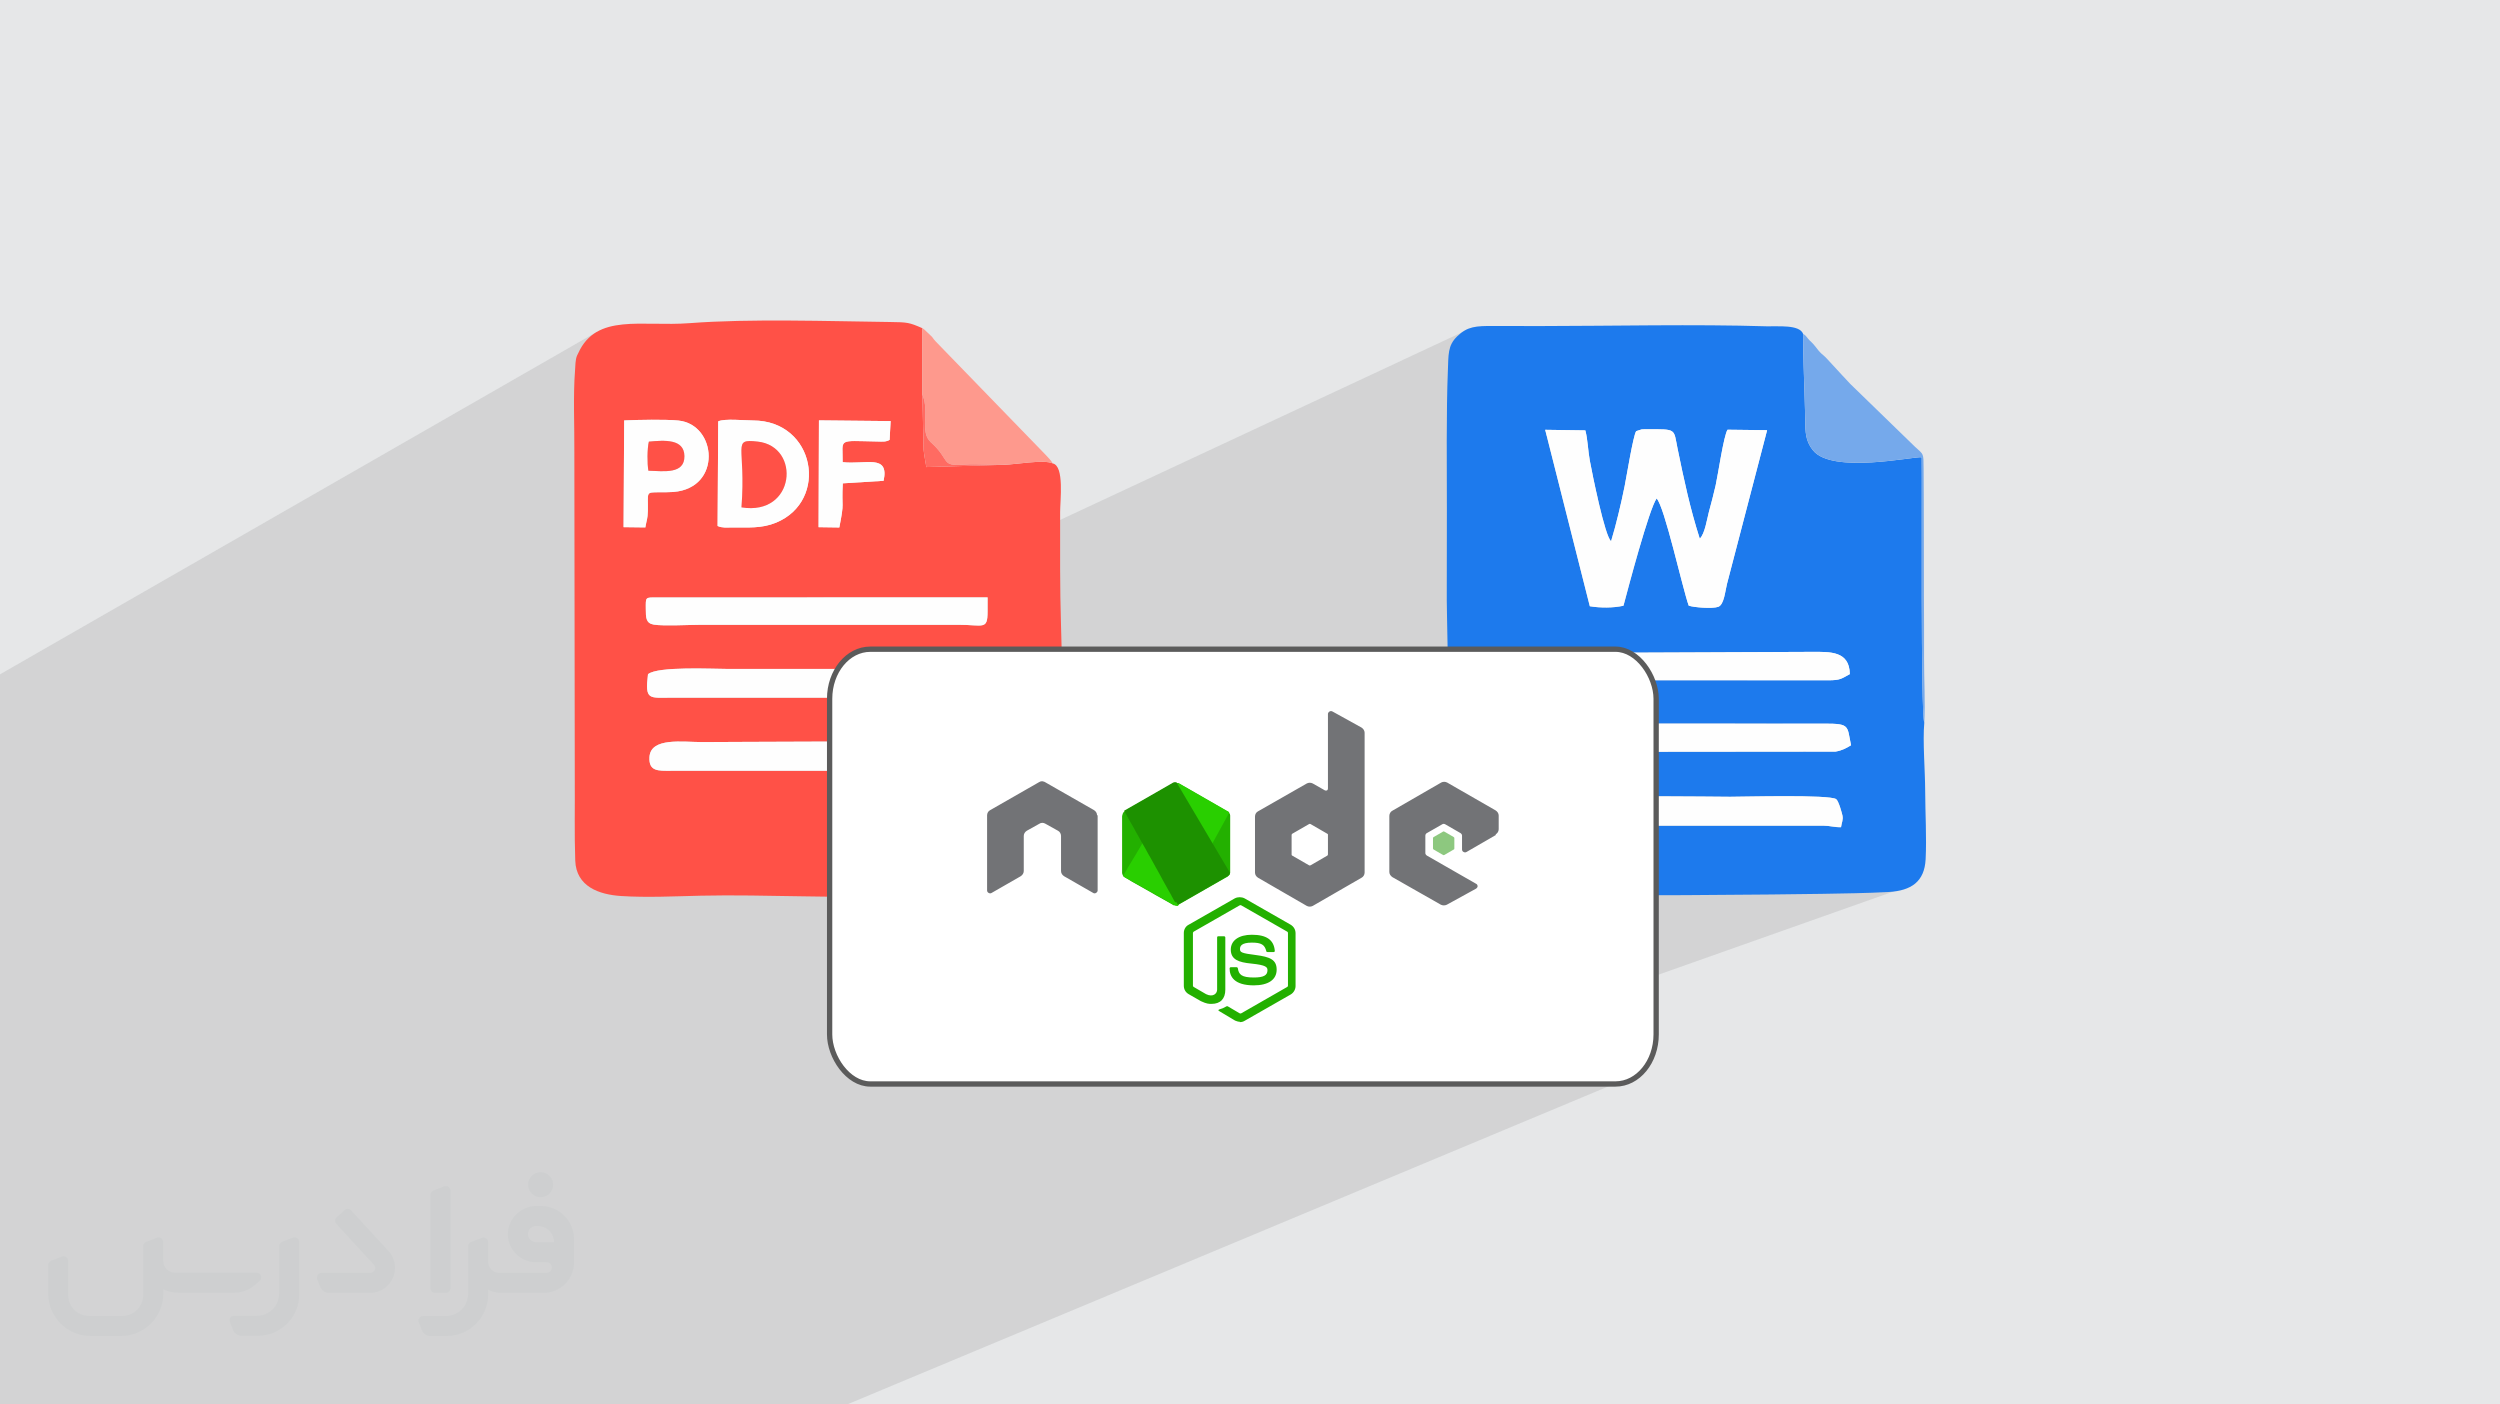 <?xml version="1.0" encoding="UTF-8"?>
<!DOCTYPE svg PUBLIC "-//W3C//DTD SVG 1.0//EN" "http://www.w3.org/TR/2001/REC-SVG-20010904/DTD/svg10.dtd">
<!-- Creator: CorelDRAW -->
<svg xmlns="http://www.w3.org/2000/svg" xml:space="preserve" width="94.192mm" height="52.917mm" version="1.0" style="shape-rendering:geometricPrecision; text-rendering:geometricPrecision; image-rendering:optimizeQuality; fill-rule:evenodd; clip-rule:evenodd"
viewBox="0 0 9404.92 5283.66"
 xmlns:xlink="http://www.w3.org/1999/xlink"
 xmlns:xodm="http://www.corel.com/coreldraw/odm/2003">
 <defs>
  <style type="text/css">
   <![CDATA[
    .str0 {stroke:#5B5B5B;stroke-width:19.97;stroke-miterlimit:22.926}
    .fil4 {fill:#1D7AED}
    .fil15 {fill:#1D9100}
    .fil13 {fill:#23B000}
    .fil14 {fill:#29CF00}
    .fil7 {fill:#75A9EB}
    .fil6 {fill:#FE998D}
    .fil5 {fill:#FEFEFE}
    .fil3 {fill:#FF5147}
    .fil8 {fill:#FF6B62}
    .fil9 {fill:white}
    .fil10 {fill:#23B000;fill-rule:nonzero}
    .fil11 {fill:#727376;fill-rule:nonzero}
    .fil1 {fill:#373435;fill-rule:nonzero;fill-opacity:0.031}
    .fil2 {fill:#2B2A29;fill-opacity:0.102}
    .fil12 {fill:#1D9100;fill-rule:nonzero;fill-opacity:0.502}
    .fil0 {fill:#E6E7E8}
   ]]>
  </style>
 </defs>
 <g id="Layer_x0020_1">
  <polygon class="fil0" points="-0,0 9404.92,0 9404.92,5283.66 -0,5283.66 "/>
  <g id="_2411345150656">
   <path class="fil1" d="M1125.4 4672.59l0 197.03c0,20.41 -3.74,40.82 -11.66,59.56 -7.92,18.74 -19.16,36.25 -33.74,50.4 -14.58,14.58 -31.65,25.82 -50.4,33.74 -18.74,7.92 -39.15,11.66 -59.56,11.66l-60.82 0c-7.08,0 -14.16,-2.08 -19.99,-6.25 -5.83,-4.16 -10.41,-9.58 -12.92,-16.25l-11.24 -29.16c-0.83,-2.5 -1.25,-5.41 -1.25,-8.33 0,-2.92 1.25,-5.42 2.92,-7.92 1.67,-2.5 3.74,-4.16 6.25,-5.41 2.5,-1.25 5.41,-2.09 7.91,-1.67l86.23 0c22.08,0 42.91,-8.75 58.73,-24.57 15.41,-15.42 24.15,-36.65 24.15,-58.73l0 -179.12c0,-3.33 1.26,-6.66 3.33,-9.58 2.09,-2.92 5,-5 7.92,-6.25l40.82 -15.83c2.5,-0.84 5.41,-1.25 8.33,-0.84 2.92,0.42 5.42,1.26 7.5,2.92 2.09,1.67 4.17,3.75 5.42,6.25 1.25,2.92 2.08,5.83 2.08,8.33z"/>
   <path class="fil1" d="M2033.88 4536.8l-15 0c-59.57,0 -109.13,48.73 -108.31,107.88 0.42,27.5 12.08,54.16 31.66,73.32 19.57,19.57 46.23,30.4 74.14,30.4l39.57 0c5.42,0 10.41,2.08 14.17,5.83 3.74,3.74 5.83,8.75 5.83,14.16 0,5.42 -2.09,10.41 -5.83,14.17 -3.75,3.74 -8.75,5.83 -14.17,5.83l-179.11 0c-10.83,0 -20.83,-4.58 -28.33,-12.08 -7.5,-7.5 -11.66,-17.91 -12.08,-28.33l0 -74.98c0,-2.92 -0.83,-5.41 -2.08,-7.92 -1.25,-2.5 -3.33,-4.57 -5.42,-6.24 -2.08,-1.67 -4.99,-2.51 -7.5,-2.92 -2.92,-0.42 -5.41,0 -8.33,0.83l-41.24 15.83c-2.92,1.25 -5.83,3.33 -7.92,6.25 -2.08,2.92 -2.92,6.25 -2.92,9.58l0 179.12c0,22.08 -8.75,43.32 -24.15,58.73 -15.42,15.42 -36.65,24.57 -58.73,24.57l-86.64 0.01c-2.92,0 -5.42,0.83 -7.92,2.08 -2.5,1.25 -4.58,3.33 -6.25,5.42 -1.66,2.5 -2.5,4.99 -2.92,7.5 -0.41,2.92 0,5.41 1.26,8.33l11.24 29.16c2.5,6.67 7.08,12.5 12.91,16.66 5.83,4.16 12.91,6.25 20,5.83l60.81 0c41.24,0 80.81,-16.25 109.97,-45.82 29.16,-29.16 45.81,-68.74 45.81,-109.97l0 -18.32c15.84,7.91 33.33,12.08 50.82,12.08l157.03 0c30.41,0 59.99,-12.08 81.65,-33.74 21.66,-21.67 33.74,-50.82 33.74,-81.65l0 -85.81c0,-33.32 -13.33,-65.39 -36.65,-89.14 -23.74,-23.74 -55.82,-36.65 -89.14,-36.65zm50.39 136.2l-66.64 0c-7.92,0 -15.42,-2.5 -21.25,-7.91 -5.83,-5.42 -9.59,-12.5 -10.41,-20.42 0,-4.16 0.42,-8.75 2.08,-12.91 1.67,-4.16 3.75,-7.91 6.67,-10.82 5.83,-5.42 13.75,-8.76 21.66,-8.76l7.09 0c16.25,0 31.65,6.25 42.9,17.91 11.66,11.25 17.91,26.66 17.91,42.91z"/>
   <path class="fil1" d="M1694.39 4478.9l0 367.39c0,2.08 -0.42,4.57 -1.25,6.66 -0.84,2.09 -2.09,4.16 -3.75,5.83 -1.67,1.67 -3.33,2.92 -5.41,3.74 -2.09,0.84 -4.16,1.26 -6.67,1.26l-40.82 0c-2.08,0 -4.58,-0.42 -6.66,-1.26 -2.09,-0.83 -4.16,-2.08 -5.42,-3.74 -1.66,-1.67 -2.92,-3.74 -3.74,-5.83 -0.83,-2.09 -1.25,-4.58 -1.25,-6.66l0 -351.57c0,-3.32 0.83,-6.66 2.92,-9.58 2.08,-2.92 4.58,-5 7.91,-6.25l40.83 -15.83c2.5,-0.84 5.41,-1.25 8.33,-1.25 2.92,0.41 5.41,1.25 7.5,2.92 2.5,1.66 4.16,3.74 5.41,6.24 1.25,2.09 2.09,5 2.09,7.92z"/>
   <path class="fil1" d="M1391.56 4863.79l-153.7 0c-7.08,0 -14.17,-2.09 -20,-6.25 -5.83,-4.16 -10.41,-9.99 -13.33,-16.66l-11.24 -28.74c-0.83,-2.51 -1.25,-5.42 -0.83,-8.34 0.41,-2.92 1.25,-5.41 2.92,-7.91 1.66,-2.51 3.74,-4.16 6.24,-5.42 2.51,-1.25 5.42,-2.08 7.92,-2.08l184.11 0c3.33,0 6.66,-1.25 9.58,-2.92 2.93,-2.09 5,-4.58 6.67,-7.92 1.25,-3.33 1.67,-6.66 1.25,-9.99 -0.42,-3.33 -2.08,-6.67 -4.16,-9.17l-141.63 -154.12c-2.92,-3.33 -4.58,-7.92 -4.58,-12.5 0,-4.58 2.09,-8.75 5.83,-12.08l29.58 -27.49c3.33,-2.92 7.92,-4.58 12.5,-4.58 4.58,0.42 8.75,2.09 12.08,5.83l140.37 152.87c55.41,59.57 12.5,157.46 -69.56,157.46z"/>
   <path class="fil1" d="M977.53 4817.97l-20 17.07c-20.83,17.91 -47.49,27.91 -74.98,27.91l-211.19 0c-19.57,0 -39.15,-4.16 -57.06,-12.49l0 16.25c0,20.82 -4.16,41.65 -12.08,60.81 -7.91,19.16 -19.57,36.65 -34.57,51.65 -14.58,14.58 -32.07,26.24 -51.65,34.58 -19.16,7.91 -39.99,12.07 -60.82,12.07l-114.55 0.01c-20.83,0 -41.66,-4.17 -60.82,-12.08 -19.16,-7.92 -36.65,-19.58 -51.65,-34.58 -14.58,-14.58 -26.24,-32.07 -34.57,-51.65 -7.92,-19.16 -12.08,-39.98 -12.08,-60.81l0 -107.89c0,-3.33 1.25,-6.66 2.92,-9.58 2.09,-2.92 4.58,-5 7.92,-6.25l40.82 -15.83c2.5,-0.84 5.41,-1.26 8.33,-0.84 2.92,0.42 5.42,1.25 7.5,2.92 2.09,1.67 4.16,3.75 5.42,6.25 1.25,2.5 2.08,5 2.08,7.92l0 128.71c0,20.83 8.34,40.82 22.92,55.41 14.58,14.58 34.57,22.91 55.4,22.91l125.79 0c20.83,0 40.41,-8.34 54.99,-22.92 14.58,-14.58 22.92,-34.57 22.92,-55.4l0 -184.11c0,-3.33 1.25,-6.67 2.92,-9.59 2.08,-2.92 4.57,-4.99 7.91,-6.24l40.82 -15.84c2.51,-0.83 5.42,-1.25 8.34,-0.83 2.92,0.42 5.41,1.25 7.91,2.92 2.51,1.67 4.17,3.74 5.42,6.25 1.25,2.5 2.08,5.41 2.08,7.91l0 70.4c0,11.66 4.58,23.32 12.92,31.65 8.33,8.34 19.57,13.33 31.65,13.33l307.4 0c3.33,0 7.09,0.84 9.59,2.92 2.92,2.09 5,5 6.25,7.92 1.25,3.33 1.25,6.66 0.41,10.41 0,3.74 -2.08,6.66 -4.57,8.75z"/>
   <path class="fil1" d="M2033.88 4503.89c25.82,0 47.07,-21.25 47.07,-47.07 0,-25.83 -21.25,-47.07 -47.07,-47.07 -25.83,0 -47.08,21.24 -47.08,47.07 0,25.82 21.25,47.07 47.08,47.07z"/>
  </g>
  <polygon class="fil2" points="7202.64,3325.65 5592.24,3895.65 6146.23,4047.12 3186.24,5283.66 -0,5283.66 -0,2536.82 2245.46,1248.3 2699.57,1978.78 3363.48,2247.45 5498.73,1250.78 "/>
  <g id="_2411345155120">
   <path class="fil3" d="M3406.22 2794.97c10.06,25.35 6,75.05 4.7,106.65 -78.07,3.23 -173.98,-2.24 -254.79,-2.14l-632.08 0.12c-48.45,0.2 -83.61,2.66 -80.86,-50.98 3.9,-75.93 125.65,-56.87 197.93,-56.9 115.17,-0.06 741.84,-5.66 765.1,3.26zm-968.51 -258.59c36,-30.8 245.73,-19.74 301.73,-19.82l814.65 0.1c86.38,-0.12 71.47,0.24 140.8,23.02 4.02,84.92 -11.65,84.97 -93.98,84.82l-1072.15 0.05c-87.06,-0.07 -103.12,11.65 -91.05,-88.17zm198.73 -185.96c-43.18,0.08 -139.68,5.42 -176.68,-0.59 -30.16,-4.9 -30.15,-26.82 -30.28,-58.37 -0.18,-46.61 -3.02,-43.81 43.1,-43.81l1242.74 -0.29c0.17,17.86 -0.08,35.74 -0.08,53.6 -0.02,70.15 -16.09,49.57 -109.64,49.41l-969.15 0.06zm65.46 -765.26c23.98,-11.34 98.27,-3.4 131.18,-3.32 234.29,0.5 286.45,302.02 86.36,384.43 -54.93,22.62 -106.11,17.55 -165.96,17.96 -19.2,0.13 -37.22,2.34 -53.91,-5.44l2.33 -393.62zm-353.79 -3.54c50.76,-2.4 154.86,-4.33 203.45,0.44 145.97,14.33 165.27,253.96 -17.93,268.7 -16.65,1.34 -34.98,0.99 -51.82,1.16 -54.75,0.56 -43.11,-2.65 -44.5,69.81 -0.58,30.89 -5.44,36.93 -9.51,62.47l-81.98 -1.03 2.29 -401.55zm732.7 -0.17l269.71 2.71 -3.86 70.59c-14.21,8.35 -27.54,6.4 -45.37,6.11 -154.28,-2.52 -130.27,-13.28 -131.33,77.72 84.71,10.41 176.33,-32.48 154.13,70.13l-153.58 9.62c-5.08,99.73 7.39,62.75 -13.03,165.98l-77.98 -1.12 1.32 -401.74zm466.19 1777.15c19.8,-100.08 16.04,-139.96 51.31,-259.81 39.7,-134.84 138.44,-293.97 233.8,-393.52l122.26 -111.85c12.63,-9.55 34.97,-22.69 42.04,-36.97 -2.13,-137.03 -8.41,-276.36 -8.25,-414.78 0.09,-71.79 -0.07,-143.57 -0.02,-215.36 0.03,-43.52 16.33,-173 -27.54,-182.84 -33.52,-16.19 -142.66,4.65 -187.26,5.22l-288.6 8.37c-3.21,-20.13 -8.27,-45.85 -10.23,-65.32l-4.61 -207.41 0.01 -249.65c-49.66,-21.74 -56.11,-22.46 -121.78,-23.3 -232.61,-2.99 -527.73,-12.99 -752.97,4.27 -182.64,13.99 -351.45,-38.45 -419.97,113.2l-4.44 8.99c-6.79,16.23 -6.03,37.39 -7.56,56.73 -7.43,93.91 -1.8,210.5 -2.56,307.02l1.61 1231.48c0.81,100.12 -1.74,204.15 1.78,304.42 3.43,97.98 89.88,127.97 172.86,133.34 96.66,6.26 203.11,0.96 299.53,-1.29 238.59,-5.55 545,12.17 768.06,0.07 45.36,-2.46 101.06,-9.83 142.54,-10.98z"/>
   <path class="fil4" d="M6119.77 3106.17c-110.7,-0.07 -154.02,15.96 -156.03,-46.52 -0.75,-23.11 -4.05,-47.36 10.37,-56.76 18.39,-11.99 473.34,-5.59 534.25,-5.41 42.67,0.13 375.81,-9.19 399.39,8.96 9.92,7.64 22.87,57.49 23.77,62.54 2.84,15.82 -3.14,25.3 -5.65,42.89 -24.31,0.81 -41.17,-5.54 -66.24,-5.76l-468.31 0.06c-90.52,-0.08 -181.04,0.08 -271.55,0.02zm-243.46 -277.67c-92.29,-0.11 -145.98,16.43 -142.12,-50.12 1.26,-21.72 11.28,-28.23 21.69,-40.95 15.55,-19.01 21.3,-15.4 50.06,-15.26l1058.25 0.13c96.67,-0.01 83.86,8.04 99.39,81.28 -17.48,10.56 -32.78,19.49 -58.43,23.9l-1028.83 1.02zm941.06 -376.21c66.7,-0.01 140.38,-4.01 141.59,83.69 -31.24,16.86 -34.96,23.18 -80.53,23.25l-927.21 -0.22c-140.38,0.29 -258.54,31.76 -226.96,-102.06l1093.11 -4.67zm-1004.4 -835.38l151.02 2.18c9.17,34.83 9.95,76.5 16.68,113.16 9.88,53.76 57.19,286.12 80.12,303.68 19.43,-64.3 36.75,-136.39 50.92,-206.45 7.59,-37.54 32.3,-190.77 43.51,-207.51l20.55 -6.57c3.79,-0.5 14.5,-0.45 18.81,-0.46 114.83,-0.27 100.73,-3.3 116.42,72.9 24.44,118.6 46.46,222.77 83.39,338.47 19.07,-17.14 27.78,-75.76 34.24,-99.81 8.98,-33.44 17.84,-66.17 25.65,-100.89 8.67,-38.54 30.55,-188.42 44.71,-209.01l148.84 1.75 -150.88 577.92c-6.89,26.66 -10.76,79.17 -33.4,86.73 -22.79,7.62 -92.93,1.97 -110.64,-4.64 -23.69,-66.31 -90.85,-372.77 -120.8,-403.22 -28.75,40.64 -106.67,336.03 -124.67,403.6 -38.2,8.6 -86.17,8.56 -126.63,2.01l-167.87 -663.83zm-368.97 989.44c4.75,15.61 54.35,62.01 68.37,77.2 70.1,75.99 126.81,147.92 177.32,248.83 33.53,67 61.51,121.96 87.65,198.18 20.8,60.64 45.67,174.15 49.54,232.73 110.44,10.13 913.37,1.42 1027.95,-0.68 84.01,-1.55 165.81,-2.44 248.75,-6.88 87.35,-4.68 136.22,-39.59 140.54,-123.03 4.15,-80.42 -1.45,-175.39 -1.67,-257.67 -0.19,-75.76 -9.73,-185.76 -3.36,-256.19 -14.01,-34.56 -8,-879.23 -9.71,-998.68 -26.31,-4.29 -336.81,64.27 -408.94,-26 -21.81,-27.29 -28.48,-53.52 -28.92,-95.59 -0.4,-38.21 -1.89,-75.82 -2.88,-112.12 -2.06,-75.69 -5.72,-154.36 -5.39,-230.53 -13.85,-35.91 -95.06,-27.05 -137.69,-28.38 -268.52,-8.36 -580.01,-1.15 -853.52,-0.92 -57.75,0.05 -115.49,-0.14 -173.23,-0.33 -66.77,-0.21 -98.18,1.35 -136.8,38.79 -36.38,35.27 -32.6,69.2 -35.24,132.02 -6.02,143.77 -3.88,373.48 -3.68,519.81 0.16,113.94 -0.63,227.86 -0.4,341.78 0.14,67.55 8.1,302.47 1.31,347.64z"/>
   <path class="fil5" d="M5980.83 2280.74c40.46,6.55 88.43,6.59 126.63,-2.01 18,-67.57 95.92,-362.96 124.67,-403.6 29.94,30.45 97.1,336.91 120.8,403.22 17.71,6.61 87.86,12.26 110.64,4.64 22.64,-7.56 26.51,-60.07 33.4,-86.73l150.88 -577.92 -148.84 -1.75c-14.16,20.59 -36.05,170.47 -44.71,209.01 -7.81,34.72 -16.67,67.45 -25.65,100.89 -6.46,24.05 -15.17,82.66 -34.24,99.81 -36.93,-115.69 -58.95,-219.87 -83.39,-338.47 -15.7,-76.19 -1.6,-73.17 -116.42,-72.9 -4.31,0.01 -15.02,-0.04 -18.81,0.46l-20.55 6.57c-11.21,16.73 -35.93,169.96 -43.51,207.51 -14.17,70.05 -31.49,142.14 -50.92,206.45 -22.93,-17.56 -70.24,-249.92 -80.12,-303.68 -6.73,-36.65 -7.52,-78.33 -16.68,-113.16l-151.02 -2.18 167.87 663.83z"/>
   <path class="fil5" d="M2437.71 2536.38c-12.07,99.82 3.99,88.1 91.05,88.17l1072.15 -0.05c82.33,0.15 98,0.1 93.98,-84.82 -69.33,-22.78 -54.42,-23.13 -140.8,-23.02l-814.65 -0.1c-56.01,0.08 -265.74,-10.98 -301.73,19.82z"/>
   <path class="fil5" d="M2636.44 2350.42l969.15 -0.06c93.56,0.17 109.62,20.75 109.64,-49.41 0,-17.86 0.25,-35.74 0.08,-53.6l-1242.74 0.29c-46.12,0 -43.28,-2.8 -43.1,43.81 0.13,31.55 0.12,53.47 30.28,58.37 37,6.01 133.5,0.67 176.68,0.59z"/>
   <path class="fil5" d="M5876.3 2828.5l1028.83 -1.02c25.65,-4.41 40.95,-13.34 58.43,-23.9 -15.53,-73.24 -2.72,-81.29 -99.39,-81.28l-1058.25 -0.13c-28.77,-0.14 -34.52,-3.75 -50.06,15.26 -10.4,12.72 -20.43,19.23 -21.69,40.95 -3.85,66.55 49.83,50.01 142.12,50.12z"/>
   <path class="fil5" d="M5724.25 2456.96c-31.58,133.82 86.58,102.35 226.96,102.06l927.21 0.22c45.57,-0.07 49.29,-6.39 80.53,-23.25 -1.21,-87.71 -74.89,-83.7 -141.59,-83.69l-1093.11 4.67z"/>
   <path class="fil6" d="M3469.9 1484.31c28.47,66.61 -11.62,140.64 32.35,180.02 75.82,67.91 33.01,90.4 126.74,83.68 44.53,-3.2 97.34,1.81 144.36,0.66 44.59,-0.57 153.74,-21.41 187.26,-5.22 -7.46,-12.55 -18,-22.73 -29.47,-34.99l-410.31 -423.1c-7.64,-7.69 -8.37,-10.21 -14.59,-18.17l-29.64 -28.06c-0.93,-0.68 -2.54,-1.7 -3.31,-2.25 -0.79,-0.55 -2.21,-1.57 -3.38,-2.23l-0.01 249.65z"/>
   <path class="fil7" d="M7239.07 2718.84c4.44,-73.43 -1.13,-164.23 -0.77,-240.09 0.37,-79.5 -0.2,-159.26 -0.49,-238.78 -0.58,-159.19 0.16,-318.41 -1.24,-477.58 -0.53,-59.71 0.89,-50.82 -32.81,-82.01l-242.27 -235.27c-11.03,-11.45 -18.79,-19.55 -29.48,-31.48l-58.4 -63.34c-11.09,-12.82 -19.79,-16.51 -30.96,-29.81 -10.97,-13.06 -16.1,-21.78 -27.84,-33.11 -8.67,-8.36 -6.45,-5.75 -13.75,-14.15 -10.01,-11.52 -5.37,-8.87 -17.82,-17.29 -0.33,76.17 3.33,154.85 5.39,230.53 0.99,36.31 2.48,73.91 2.88,112.12 0.44,42.07 7.11,68.3 28.92,95.59 72.13,90.27 382.63,21.71 408.94,26 1.71,119.45 -4.3,964.12 9.71,998.68z"/>
   <path class="fil5" d="M6925.86 3111.85c2.52,-17.58 8.49,-27.07 5.65,-42.89 -0.91,-5.04 -13.85,-54.9 -23.77,-62.54 -23.57,-18.14 -356.72,-8.83 -399.39,-8.96 -60.91,-0.18 -515.86,-6.58 -534.25,5.41 -14.43,9.41 -11.12,33.66 -10.37,56.76 2.02,62.48 45.33,46.45 156.03,46.52 90.51,0.06 181.03,-0.1 271.55,-0.02l468.31 -0.06c25.07,0.22 41.93,6.57 66.24,5.76z"/>
   <path class="fil5" d="M3406.22 2794.97c-23.26,-8.92 -649.94,-3.31 -765.1,-3.26 -72.28,0.03 -194.03,-19.02 -197.93,56.9 -2.76,53.64 32.41,51.18 80.86,50.98l632.08 -0.12c80.82,-0.1 176.72,5.36 254.79,2.14 1.3,-31.6 5.36,-81.3 -4.7,-106.65z"/>
   <path class="fil5" d="M2789.35 1908.69c17.93,-233.08 -38.92,-258.66 61.35,-247.44 163.39,18.29 141.82,280.77 -61.35,247.44zm-87.45 -323.53l-2.33 393.62c16.68,7.78 34.71,5.57 53.91,5.44 59.85,-0.41 111.03,4.65 165.96,-17.96 200.09,-82.41 147.93,-383.93 -86.36,-384.43 -32.91,-0.08 -107.2,-8.02 -131.18,3.32z"/>
   <path class="fil5" d="M2439.33 1770.79c-4.88,-25.25 -4.63,-84.37 1.69,-109.36 59.38,-5.52 132.79,-11.06 133.8,54.23 1.05,68.56 -76.68,57.09 -135.48,55.14zm-93.51 212.38l81.98 1.03c4.06,-25.53 8.93,-31.57 9.51,-62.47 1.39,-72.46 -10.24,-69.26 44.5,-69.81 16.84,-0.17 35.17,0.18 51.82,-1.16 183.2,-14.75 163.9,-254.37 17.93,-268.7 -48.6,-4.77 -152.69,-2.84 -203.45,-0.44l-2.29 401.55z"/>
   <path class="fil5" d="M3079.49 1983.19l77.98 1.12c20.42,-103.23 7.95,-66.25 13.03,-165.98l153.58 -9.62c22.21,-102.61 -69.41,-59.72 -154.13,-70.13 1.06,-91 -22.95,-80.24 131.33,-77.72 17.83,0.29 31.16,2.24 45.37,-6.11l3.86 -70.59 -269.71 -2.71 -1.32 401.74z"/>
   <path class="fil3" d="M2789.35 1908.69c203.16,33.34 224.74,-229.14 61.35,-247.44 -100.27,-11.22 -43.41,14.36 -61.35,247.44z"/>
   <path class="fil3" d="M2439.33 1770.79c58.8,1.96 136.53,13.42 135.48,-55.14 -1.01,-65.29 -74.42,-59.75 -133.8,-54.23 -6.32,24.99 -6.57,84.11 -1.69,109.36z"/>
   <path class="fil8" d="M3773.35 1748.67c-47.02,1.15 -99.83,-3.85 -144.36,-0.66 -93.73,6.72 -50.92,-15.78 -126.74,-83.68 -43.97,-39.38 -3.88,-113.41 -32.35,-180.02l4.61 207.41c1.97,19.47 7.03,45.19 10.23,65.32l288.6 -8.37z"/>
   <rect class="fil9 str0" x="3121.02" y="2442.28" width="3109.36" height="1635.61" rx="152.93" ry="186.45"/>
   <g>
    <path class="fil10" d="M4664.77 3843.92c-6.98,0 -12.68,-2.25 -18.38,-4.48l-57.44 -34.31c-9.22,-4.48 -4.48,-6.71 -1.23,-7.98 11.69,-3.46 13.93,-4.48 26.61,-11.44 0.99,-1.24 3.46,0 4.48,0l44.74 26.36c1.24,0.99 3.47,0.99 5.95,0l173.3 -99.42c1.24,-1.01 2.49,-2.25 2.49,-4.48l0 -198.62c0,-2.25 -1.24,-3.24 -2.49,-4.48l-173.3 -99.18c-1.23,-1.23 -3.46,-1.23 -5.95,0l-173.26 99.18c-1.24,1.25 -2.5,3.46 -2.5,4.48l0 198.62c0,2.23 1.24,3.47 2.5,4.48l46.97 27.33c26.35,12.7 41.52,-2.24 41.52,-16.89l0 -196.4c0,-3.47 2.25,-4.48 4.48,-4.48l21.88 0c2.23,0 4.48,2.25 4.48,4.48l0 196.4c0,34.06 -18.39,53.46 -51.72,53.46 -10.16,0 -18.38,0 -40.03,-10.19l-45.99 -26.36c-11.68,-6.7 -18.39,-18.16 -18.39,-31.83l0 -198.64c0,-12.42 6.71,-25.09 18.39,-30.82l173.52 -99.2c11.44,-5.71 25.11,-5.71 36.54,0l173.52 99.2c11.43,6.96 18.4,18.4 18.4,32.06l0 198.63c0,12.44 -6.96,25.09 -18.4,31.83l-173.52 99.19c-5.72,3.47 -11.43,4.72 -18.41,4.72l0 0 0 0 1.24 -1.24 0 -0.02 0.02 0.03 0 0 -0.02 0.02z"/>
    <path class="fil10" d="M4717.71 3706.92c-75.84,0 -91.97,-34.06 -91.97,-63.89 0,-2.23 2.25,-4.48 4.48,-4.48l21.86 0c2.23,0 4.72,2.25 4.72,4.48 3.47,22.88 13.69,34.3 59.67,34.3 36.8,0 51.7,-7.94 51.7,-27.34 0,-11.44 -4.47,-19.39 -60.91,-25.1 -46.97,-4.48 -77.07,-14.92 -77.07,-52.46 0,-34.3 30.07,-55.94 79.31,-55.94 55.17,0 82.79,19.38 86.27,60.41 0,1.25 0,2.25 -1.24,3.47 -1.01,1.24 -2.24,1.24 -3.46,1.24l-22.88 0c-2.23,0 -4.48,-1.24 -4.48,-3.47 -5.95,-24.1 -18.38,-32.07 -54.19,-32.07 -40.03,0 -44.76,13.69 -44.76,24.1 0,12.43 5.73,15.91 59.66,22.63 52.94,6.97 78.31,17.16 78.31,54.95 0,37.53 -31.06,59.15 -86.24,59.15l0 0 0 0 1.23 0 0.03 0.04 -0.03 -0.04 0.02 0.02 -0.03 0.01z"/>
    <path class="fil11" d="M5626.35 3138.88c6.97,-3.46 11.7,-11.44 11.7,-19.38l0 -51.47c0,-7.97 -4.71,-14.92 -11.7,-19.38l-182.46 -104.91c-6.98,-3.47 -15.18,-3.47 -21.88,0l-183.95 106.16c-6.71,3.24 -11.44,11.42 -11.44,19.38l0 211.05c0,7.97 4.71,14.66 11.44,19.39l182.71 103.93c6.96,3.24 14.92,3.24 21.88,0l110.4 -60.67c3.23,-2.25 5.71,-5.73 5.71,-9.22 0,-3.26 -2.5,-7.98 -5.71,-8.97l-185.21 -106.16c-3.23,-2.22 -5.71,-5.71 -5.71,-9.22l0 -66.11c0,-3.47 2.5,-7.98 5.71,-9.23l57.68 -33.06c3.24,-2.23 7.97,-2.23 11.43,0l57.42 33.06c3.47,2.49 5.73,5.72 5.73,9.23l0 52.45c0,3.46 2.22,7.97 5.71,9.22 3.47,2.24 7.97,2.24 11.44,0l110.38 -63.89 0 0 -1.24 -2.23 -0.03 0 -0.05 0.02 0.02 -0.02 0 0.02zm-613.53 -462.14c-3.23,-2.24 -7.97,-2.24 -11.42,0 -3.47,2.23 -5.73,5.71 -5.73,9.21l0 280.69c0,2.24 -1.24,5.72 -3.47,6.7 -2.24,1.24 -5.72,1.24 -7.97,0l-46 -26.12c-6.96,-3.46 -14.91,-3.46 -21.86,0l-183.71 104.91c-6.97,3.47 -11.44,11.44 -11.44,19.4l0 211.04c0,7.98 4.47,14.92 11.44,19.38l183.71 106.17c6.97,3.46 14.91,3.46 21.86,0l183.97 -106.17c6.7,-3.46 11.43,-11.42 11.43,-19.38l0 -526.02c0,-7.98 -4.72,-14.94 -11.43,-19.4l-109.13 -60.4 0 0 -0.26 0 0 0 0.04 -0.02 -0.04 0.02 0.02 0zm-17.14 537.48c0,2.23 -1.24,3.23 -2.23,4.48l-63.13 36.54c-2.5,0.99 -3.47,0.99 -5.71,0l-63.39 -36.54c-2.24,-1.24 -2.24,-2.25 -2.24,-4.48l0 -73.11c0,-2.23 1.24,-3.47 2.24,-4.48l63.39 -36.53c2.24,-1.24 3.23,-1.24 5.71,0l63.13 36.53c2.23,1.01 2.23,2.25 2.23,4.48l0 73.11 0 0zm-868.62 -147.18c0,-8.2 -4.48,-14.94 -11.43,-19.38l-183.96 -105.16c-3.24,-2.23 -6.71,-2.23 -10.19,-3.47l-2.25 0c-3.47,0 -6.98,1.24 -10.45,3.47l-183.71 105.16c-6.97,3.24 -11.7,11.2 -11.7,19.38l0 282.92c0,3.47 2.48,7.97 5.71,8.96 3.47,2.49 8.21,2.49 11.7,0l109.13 -62.66c6.7,-4.47 11.42,-11.43 11.42,-19.38l0 -132.24c0,-7.94 4.48,-14.92 11.44,-19.38l47.23 -26.36c3.24,-2.23 6.71,-3.46 11.45,-3.46 3.46,0 7.97,1.24 11.42,3.46l47.24 26.36c6.7,3.23 11.43,11.44 11.43,19.38l0 132.24c0,7.97 4.47,14.92 11.43,19.38l109.13 62.66c3.47,2.49 7.97,2.49 11.43,0 3.46,-2.22 5.72,-5.47 5.72,-8.96l0 -282.92 0 0 -2.24 0 -0.05 0 0.06 0 0.02 0z"/>
    <path class="fil12" d="M5428.7 3128.44c1.24,-1.01 3.47,-1.01 4.72,0l35.56 20.63c1.24,1.24 2.25,2.25 2.25,3.47l0 39.77c0,1.24 -1.01,3.47 -2.25,3.47l-35.56 20.63c-1.24,0.99 -3.47,0.99 -4.72,0l-35.57 -20.63c-1,-0.99 -2.24,-2.23 -2.24,-3.47l0 -39.77c0,-1.24 1.24,-3.47 2.24,-3.47l35.57 -20.63z"/>
    <path class="fil13" d="M4423.61 3405.87l0 0 -1.24 0c0,0 -1.23,0 -1.23,0l0 0 -1 0c-1.23,0 -1.23,0 -2.48,0l0 0 0 0c0,0 0,0 -1.01,0l0 0 0 0 0 0 0 0 0 0 0 0 0 0 0 0 0 0 0 0 0 0c0,0 -1.24,0 -1.24,0l-11.43 -6.96 0 0 0 0 -52.93 -29.59 0 0 0 0 -37.8 -21.64 0 0 -52.94 -29.81 0 0 0 0 -28.58 -17.15c0,0 -1.24,-1 -1.24,-1l0 0 0 0c-2.23,-1.23 -4.48,-3.46 -5.71,-5.72l0 0 0 0c-1.24,-1.24 -2.25,-3.47 -2.25,-5.72l0 0 0 0c0,-1.23 0,-1.23 -1.24,-2.24l0 0 0 0c0,-1.24 0,-3.47 0,-4.72l0 -209.81c0,-3.47 1.24,-5.72 2.25,-9.23l0 0 0 0c0,0 0,0 0,-1.01l0 0 0 0c1.24,-1.23 1.24,-2.48 2.48,-4.71l0 0 0 0c1,-0.99 2.25,-2.23 3.24,-3.47l0 0 0 0c1.24,-1.01 2.49,-1.01 2.49,-2.25l133.27 -76.34 0 0 0 0 50.44 -28.58 0 0c0,0 0,0 1.24,0l0 0 0 0c0,0 0,0 1.01,0l0 0 0 0 0 0 0 0 0 0 0 0 0 0 0 0c0,0 0,0 1.23,0l0 0 0 0c0,0 0,0 1.24,0l0 0c0,0 0.99,0 0.99,0l0 0 0 0c0,0 1.24,0 1.24,0l1.24 0 0 0c1.01,0 2.24,0 2.24,0 0.99,0 2.25,0 2.25,0l0 0 1.24 0c0,0 0.99,0 0.99,0l0 0 0 0c0,0 1.23,0 1.23,0l0 0 0 0c0,0 0,0 1.24,0l0 0 0 0 0 0 0 0 0 0 0 0 0 0 0 0 0 0 0 0 0 0c0,0 1.01,0 1.01,1.24l182.72 104.91c0,0 0,0 1.23,0l0 0 0 0c0,0 1.01,0 1.01,1.01l0 0 0 0c0,0 1.24,1.23 1.24,1.23l0 0 0 0c0.99,1.24 0.99,1.24 2.23,2.23l0 0 0 0c0,0 1.23,1.24 1.23,1.24l0 0 0 0c0,0 0,1.01 1.01,1.01l0 0 0 0c1.24,1.24 1.24,2.48 2.49,3.47l0 0 0 0c0,0 0,1.23 0,1.23l0 0 0 0c0,1.01 0.99,2.25 0.99,4.48l0 0 0 0c0,1.24 0,1.24 0,2.22l0 210.08c0,0.99 0,0.99 0,2.22l0 0 0 0c0,1.24 0,2.25 -0.99,3.47l0 0 0 0c0,0 0,0.99 0,0.99l0 0 0 0c0,0 0,1.25 0,1.25l0 0 0 0c0,1.24 -1.24,2.23 -2.49,3.47l0 0 0 0c0,0 0,1.01 -1.01,1.01l0 0 0 0c0,0 0,1.23 -1.23,1.23l0 0 0 0c-1.24,1 -2.23,2.23 -3.47,3.47l0 0 0 0c-1.01,1.01 -2.25,1.01 -3.47,2.25l-4.48 2.23 0 0 0 0 -111.37 63.88 -67.86 38.78c0,0 -1.24,0 -1.24,0l0 0 0 0 0 0 0 0 0 0c0,0 0,0 0,0l0 0 0 0 0 0 0 0 0 0c0,0 0,0 -0.99,0l0 0 0 0c-1.23,0 -1.23,0 -2.51,0l-1 0 0 0c0,0 -1.24,0 -1.24,0l-1 0 0 0c-1.24,0 -1.24,0 -2.5,0l0 0 2.5 1.23 0.02 0.07 -0.02 0.03 0 0.03 -0.01 0 0 0z"/>
    <path class="fil14" d="M4418.91 3404.64l0 0 0 0c0,0 0,0 -1.24,0l0 0 0 0c0,0 -1,0 -2.24,-1 0,0 0,0 -0.99,0l0 0 0 0c0,0 0,0 0,0l0 0 0 0 0 0 0 0 0 0 0 0 0 0 0 0 0 0 -26.59 -14.93 -45.99 -26.34 0 0 0 0 -52.7 -29.6 0 0 0 0 -52.93 -29.58 0 0 0 0 -5.73 -3.47 0 0 0 0 0 0c0,0 -1.23,0 -1.23,-1.23l0 0 0 0 0 0 0 0 0 0c0,0 0,0 -0.99,0l0 0 0 0c-1.24,-1.01 -2.25,-2.25 -3.47,-3.47l24.1 -41.02 0 0 0 0 27.59 -45.5 0 0 0 0 92.97 -158.62 0 0 0 0 27.59 -45.74 0 0 0 0 34.56 -58.17c0,0 1.24,0 1.24,0l0 0 0 0c0,0 0,0 1.01,0l0 0 0 0c0,0 1.23,0 1.23,0l0 0 0 0c0,0 0,0 0,0l0 0 0 0c0,0 1.02,0 1.02,1.24l63.38 36.3 119.33 68.61c0,0 0,0 1.24,0l0 0 0 0c0,0 1.01,0 1.01,1.02l0 0 0 0c0,0 1.24,1.23 1.24,1.23l0 0 0 0c1.23,0 1.23,1.24 2.22,2.23l-116.09 212.3 0 0 -76.81 139.22 0 0 0 0 0 0c0,0 -1.24,0 -1.24,0l0 0 0 0c-0.99,0 -0.99,0 -2.23,0l0 0 0 0 0 0c-2.25,0 -4.48,0 -6.96,-1.24l0 0 -2.23 -2.25 0 0 0.03 0.02 -0.05 -0.02 -0.04 0.02z"/>
    <path class="fil15" d="M4421.14 3395.45l0 0 -9.22 -16.9 -9.21 -17.15 -9.22 -16.15 -18.4 -33.07 0 0 0 0 -9.22 -17.15 0 0 0 0 -9.22 -16.9 0 0 0 0 -9.21 -16.18 0 0 0 0 -9.22 -16.9 0 0 0 0 -8.96 -16.16 0 0 0 0 -9.21 -15.9 0 0 0 0 -9.22 -17.15 0 0 0 0 -9.22 -15.93 0 0 0 0 -9.22 -15.92 0 0 0 0 -9.21 -17.16 0 0 0 0 -9.22 -15.91 0 0 0 0 -9.22 -17.16 0 0 0 0 -9.2 -15.91 0 0 0 0 -9.23 -16.17 0 0 0 0 -9.22 -17.15 0 0 0 0 -8.19 -14.64 141.46 -81.05 41.28 -23.86c1.24,0 1.24,-1.24 2.49,-1.24l0 0 0 0 0 0 0 0 0 0c1.01,0 2.25,-1.24 3.47,-1.24l0 0 0 0c0,0 0.99,0 0.99,0l0 0 0 0c0,0 1.24,0 1.24,0l0 0c1,0 1,0 2.24,0l0 0c1.24,0 2.25,0 2.25,0l0 0 0 0c0,0 1.23,0 1.23,0l201.12 340.1 0 0c0,0 0,1.24 0,1.24l0 0 0 0c0,0 0,0 0,0.99l0 0 0 0c0,0 0,1.23 -1.24,1.23l0 0 0 0c0,0 0,0 0,1.02l0 0 0 0c0,0 0,0 0,0l0 0 0 0c0,0 0,0 0,0l0 0 0 0c0,0 0,1.23 0,1.23l0 0 0 0c0,1.24 -1.23,1.24 -1.23,2.25l0 0 0 0 0 0 0 0 0 0 0 0 0 0 0 0c-1.01,1.24 -1.01,2.22 -2.25,2.22l0 0 0 0 0 0 0 0 0 0c0,0 0,0 -0.99,1.24l0 0 0 0 0 0 0 0 0 0c0,0 -1.24,0 -1.24,1.24l-13.93 7.97 0 0 0 0 -119.33 68.36 0 0 0 0 -49.5 28.6c-1.23,0 -1.23,0 -2.24,0.99l0 0 0 0 0 0 0 0 0 0c-1.24,0 -2.23,1.24 -2.23,1.24l0 0 0 0c0,0 -1.23,0 -1.23,0l0 0 0 0c0,0 -1.24,0 -1.24,0l-5.73 -10.19 0 0 -3.47 3.23 0 0 0.12 0 0.08 0.06 0.05 -0.03z"/>
   </g>
  </g>
 </g>
</svg>
